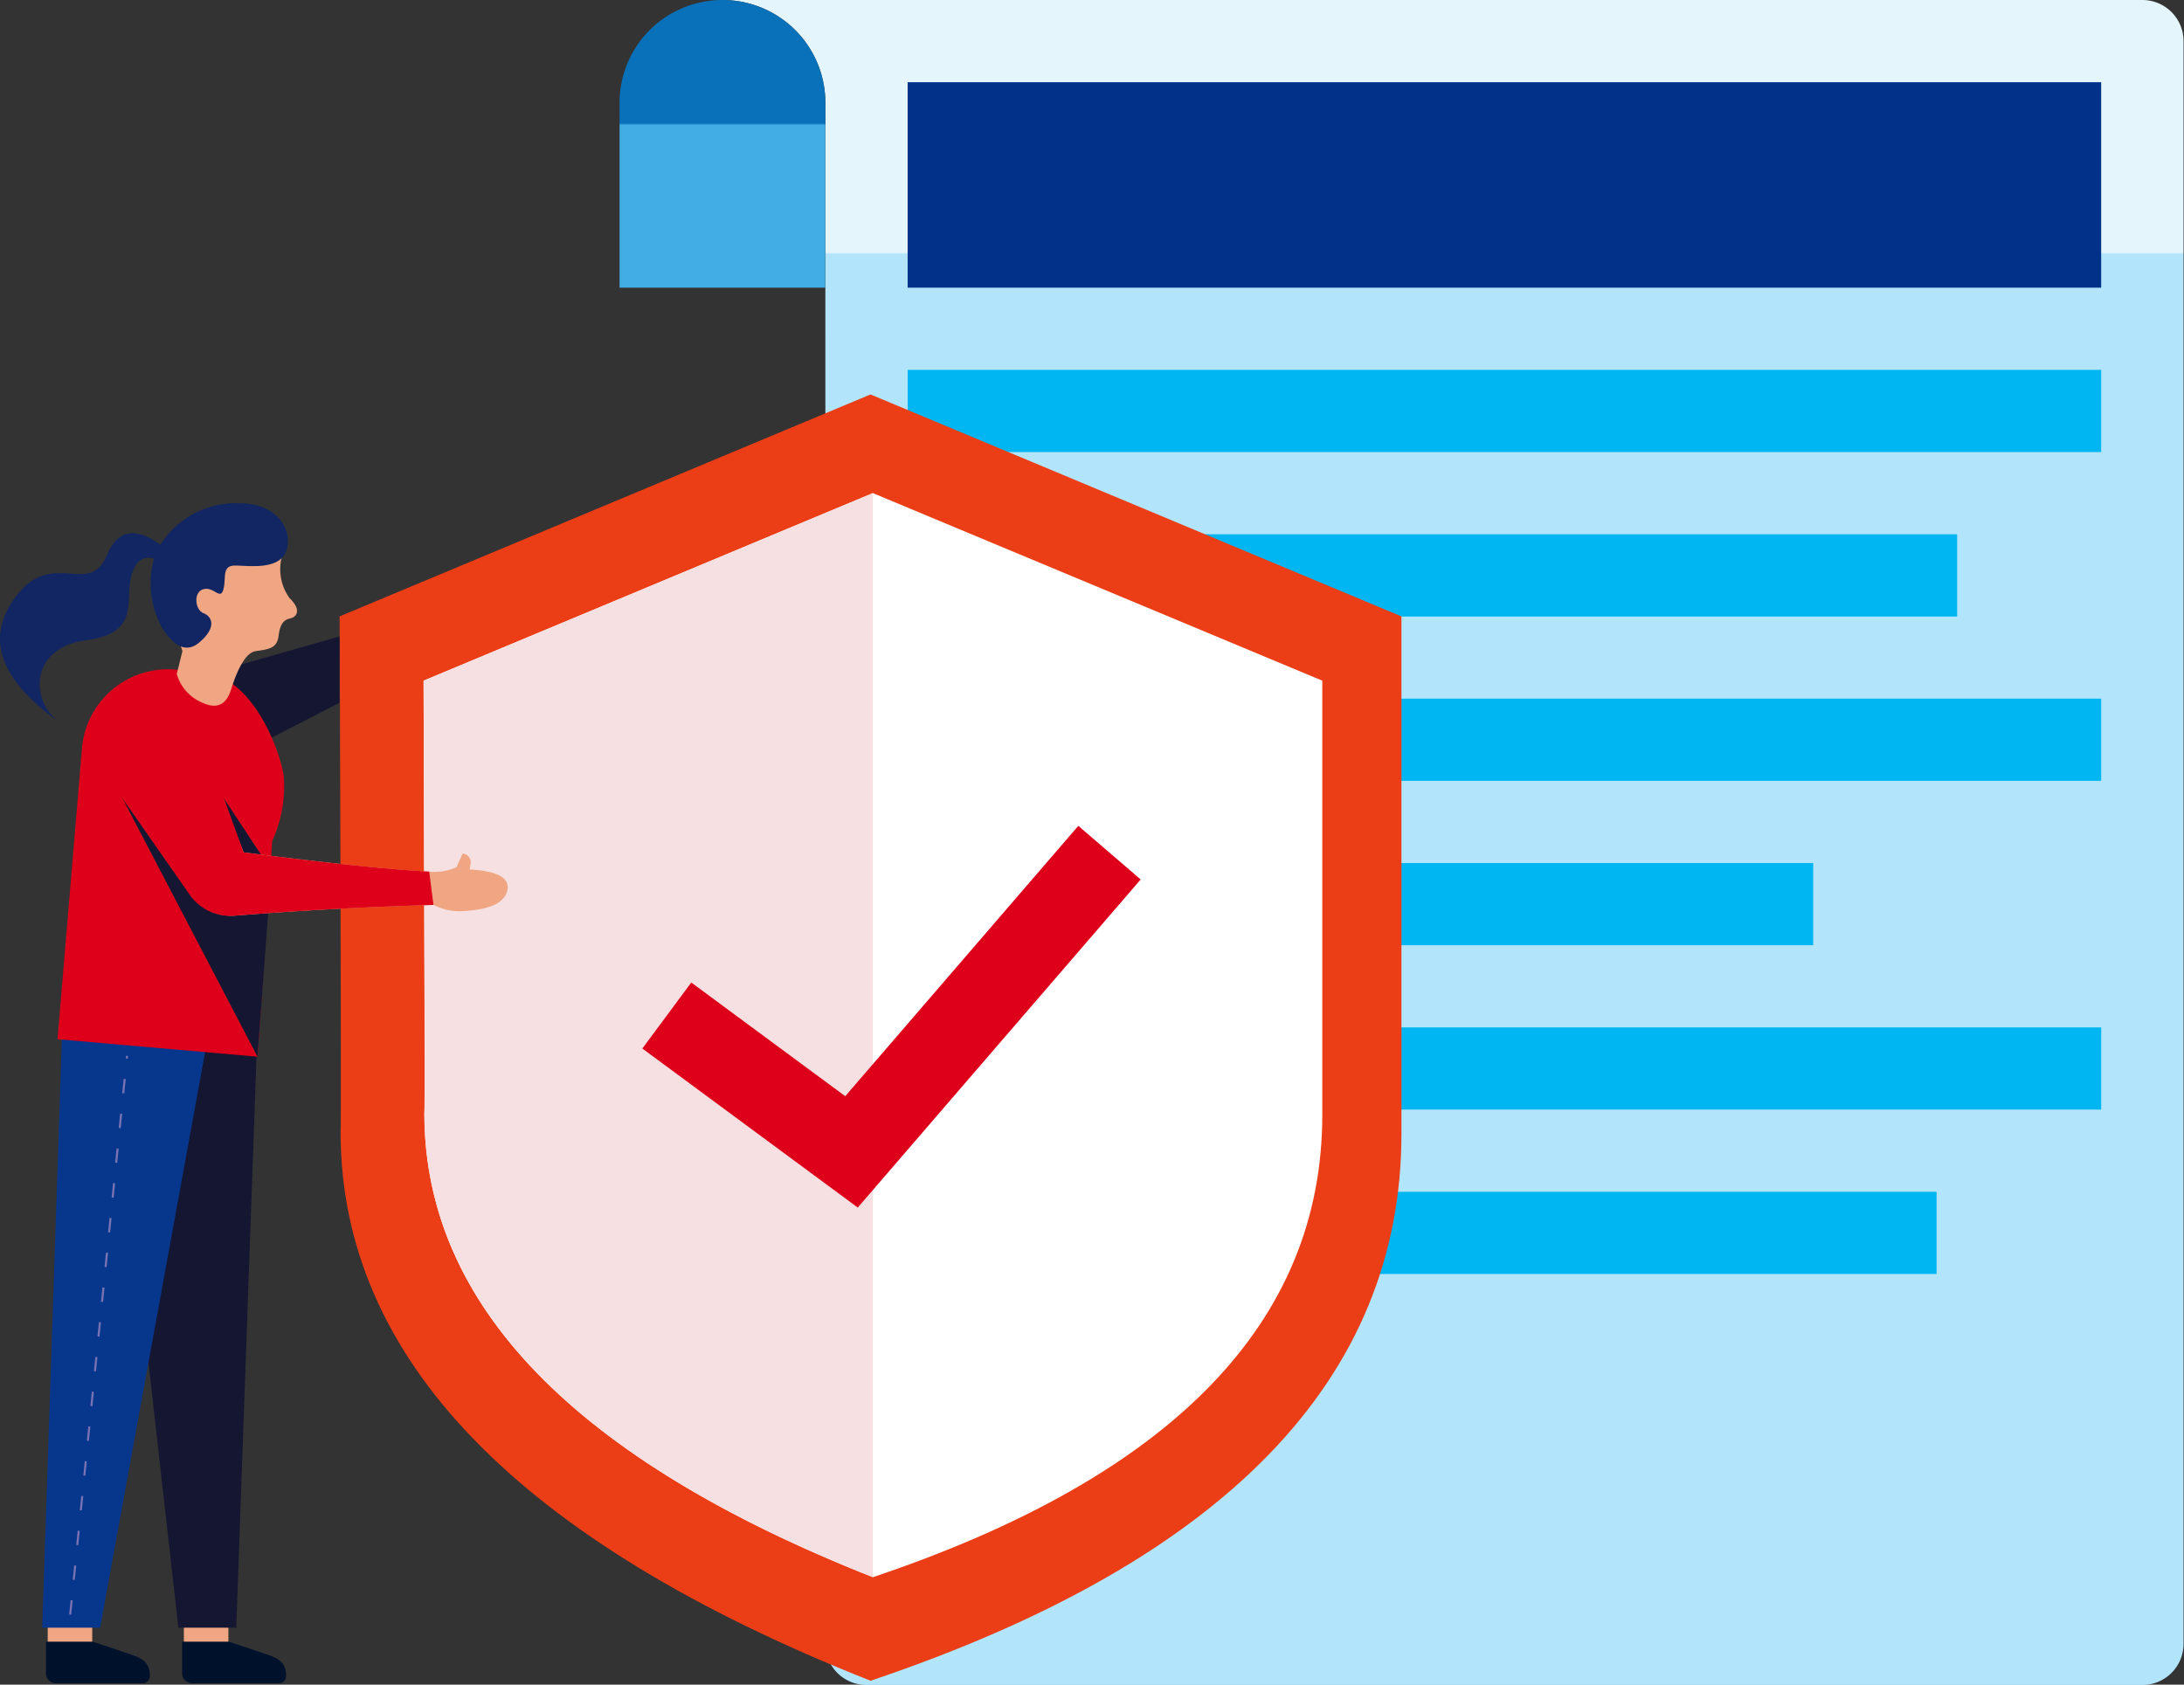 <?xml version="1.0" encoding="UTF-8" standalone="no"?>
<svg
   xmlns="http://www.w3.org/2000/svg"
   xmlns:xlink="http://www.w3.org/1999/xlink"
   id="svg126"
   version="1.1"
   viewBox="0 0 140 108"
   height="108"
   width="140">
  <rect x="0" y="0" width="140" height="108" fill="#333333" stroke="none"/>
  <defs
     id="defs72">
    <style
       id="style10">.a{fill:url(#a);}.b{fill:#00328a;}.c{fill:url(#b);}.d{fill:url(#c);}.e{fill:url(#d);}.f{fill:#fff;}.g{fill:#f6e0e2;}.h{fill:url(#e);}.i{fill:#f1a683;}.j{fill:#00112b;}.k{fill:#141632;}.l{fill:#151732;}.m{fill:url(#f);}.n{fill:url(#g);}.o{fill:url(#h);}.p{fill:url(#i);}.q{fill:url(#j);}.r{fill:#7a73b3;}</style>
    <linearGradient
       gradientTransform="scale(0.931,1.075)"
       gradientUnits="userSpaceOnUse"
       y2="397.093"
       x2="-289.35"
       y1="397.161"
       x1="-289.35"
       id="a">
      <stop
         id="stop12"
         stop-color="#b2e4fb"
         offset="0" />
      <stop
         id="stop14"
         stop-color="#e5f5fc"
         offset="1" />
    </linearGradient>
    <linearGradient
       gradientTransform="scale(1.148,0.871)"
       gradientUnits="userSpaceOnUse"
       y2="484.444"
       x2="-236.439"
       y1="484.624"
       x1="-236.439"
       id="b">
      <stop
         id="stop17"
         stop-color="#00b6f2"
         offset="0" />
      <stop
         id="stop19"
         stop-color="#19bbf0"
         offset="0.069" />
      <stop
         id="stop21"
         stop-color="#39c2ee"
         offset="0.172" />
      <stop
         id="stop23"
         stop-color="#53c7ed"
         offset="0.284" />
      <stop
         id="stop25"
         stop-color="#67cbec"
         offset="0.407" />
      <stop
         id="stop27"
         stop-color="#76ceeb"
         offset="0.546" />
      <stop
         id="stop29"
         stop-color="#7ed0eb"
         offset="0.715" />
      <stop
         id="stop31"
         stop-color="#81d1eb"
         offset="1" />
    </linearGradient>
    <linearGradient
       gradientTransform="scale(0.845,1.183)"
       gradientUnits="userSpaceOnUse"
       y2="356.098"
       x2="-310.37"
       y1="356.172"
       x1="-310.37"
       id="c">
      <stop
         id="stop34"
         stop-color="#42ace4"
         offset="0" />
      <stop
         id="stop36"
         stop-color="#0871ba"
         offset="1" />
    </linearGradient>
    <linearGradient
       gradientTransform="scale(0.908,1.101)"
       gradientUnits="userSpaceOnUse"
       y2="383.321"
       x2="-290.83"
       y1="383.372"
       x1="-290.83"
       id="d">
      <stop
         id="stop39"
         stop-color="#eb3e16"
         offset="0" />
      <stop
         id="stop41"
         stop-color="#bb0016"
         offset="0.76" />
      <stop
         id="stop43"
         stop-color="#bb0016"
         offset="0.992" />
      <stop
         id="stop45"
         stop-color="#bb0016"
         offset="1" />
    </linearGradient>
    <linearGradient
       gradientUnits="objectBoundingBox"
       y2="-1.572"
       x2="-56.101"
       y1="-1.567"
       x1="-56.101"
       id="e">
      <stop
         id="stop48"
         stop-color="#de001a"
         offset="0" />
      <stop
         id="stop50"
         stop-color="#e61a36"
         offset="0.179" />
      <stop
         id="stop52"
         stop-color="#bb0016"
         offset="0.76" />
      <stop
         id="stop54"
         stop-color="#bb0016"
         offset="0.992" />
      <stop
         id="stop56"
         stop-color="#bb0016"
         offset="1" />
    </linearGradient>
    <linearGradient
       gradientTransform="scale(0.528,1.896)"
       gradientUnits="userSpaceOnUse"
       y2="218.84"
       x2="-473.318"
       y1="218.963"
       x1="-473.318"
       id="f">
      <stop
         id="stop59"
         stop-color="#07378d"
         offset="0" />
      <stop
         id="stop61"
         stop-color="#2959a5"
         offset="1" />
    </linearGradient>
    <linearGradient
       gradientUnits="userSpaceOnUse"
       gradientTransform="scale(0.764,1.309)"
       xlink:href="#e"
       y2="319.006"
       x2="-328.81"
       y1="319.096"
       x1="-328.81"
       id="g" />
    <linearGradient
       gradientUnits="objectBoundingBox"
       y2="-2.932"
       x2="-197.765"
       y1="-2.918"
       x1="-197.765"
       id="h">
      <stop
         id="stop65"
         stop-color="#112663"
         offset="0" />
      <stop
         id="stop67"
         stop-color="#0c0d2c"
         offset="1" />
    </linearGradient>
    <linearGradient
       gradientUnits="userSpaceOnUse"
       gradientTransform="scale(0.959,1.042)"
       xlink:href="#h"
       y2="398.478"
       x2="-260.055"
       y1="398.564"
       x1="-260.055"
       id="i" />
    <linearGradient
       gradientUnits="userSpaceOnUse"
       gradientTransform="scale(1.429,0.7)"
       xlink:href="#e"
       y2="590.297"
       x2="-179.717"
       y1="590.459"
       x1="-179.717"
       id="j" />
    <linearGradient
       gradientTransform="scale(0.974,1.026)"
       y2="402.878"
       x2="-253.715"
       y1="402.964"
       x1="-253.715"
       gradientUnits="userSpaceOnUse"
       id="linearGradient136"
       xlink:href="#h" />
    <linearGradient
       gradientTransform="scale(1.142,0.876)"
       y2="475.105"
       x2="-233.425"
       y1="475.2"
       x1="-233.425"
       gradientUnits="userSpaceOnUse"
       id="linearGradient138"
       xlink:href="#e" />
  </defs>
  <g
     id="g82"
     transform="matrix(1.477,0,0,1.475,39.715,0)">
    <path
       style="fill:url(#a)"
       id="path74"
       transform="translate(-944.967,-415.91)"
       d="m 953.9,420.377 a 4.465,4.465 0 0 0 -4.465,-4.467 h 61.623 a 1.787,1.787 0 0 1 1.787,1.787 v 69.661 a 1.786,1.786 0 0 1 -1.787,1.787 h -55.374 a 1.786,1.786 0 0 1 -1.787,-1.787 z"
       class="a" />
    <path
       style="fill:#00328a"
       id="path76"
       transform="translate(-942.814,-414.953)"
       d="m 955.317,418.526 h 51.8 v 8.931 h -51.8 z"
       class="b" />
    <path
       style="fill:url(#b)"
       id="path78"
       transform="translate(-942.813,-411.603)"
       d="m 955.317,427.679 h 51.8 v 3.573 h -51.8 z m 0,7.145 h 45.548 v 3.576 h -45.548 z m 0,7.145 h 51.8 v 3.572 h -51.8 z m 0,7.145 h 39.3 v 3.572 h -39.3 z m 0,14.289 h 44.655 v 3.572 h -44.655 z m 0,-7.145 h 51.8 v 3.573 h -51.8 z"
       class="c" />
    <path
       style="fill:url(#c)"
       id="path80"
       transform="translate(-946.163,-415.91)"
       d="m 950.628,415.91 a 4.465,4.465 0 0 1 4.465,4.467 v 8.037 h -8.93 v -8.037 a 4.466,4.466 0 0 1 4.465,-4.467 z"
       class="d" />
  </g>
  <g
     id="g92"
     transform="matrix(1.477,0,0,1.475,21.77,25.288)">
    <path
       style="fill:url(#d)"
       id="path84"
       transform="translate(-937.271,-428.464)"
       d="m 937.271,438.11 23.042,-9.646 23.042,9.646 v 22.483 q 0,16.008 -23.042,23.778 -22.931,-9.091 -23,-23.778 0.038,0 -0.042,-22.483 z"
       class="e" />
    <path
       style="fill:#ffffff"
       id="path86"
       transform="translate(-936.295,-427.315)"
       d="m 939.939,439.755 19.5,-8.152 19.505,8.152 v 18.867 q 0,13.531 -19.505,20.1 -19.411,-7.685 -19.466,-20.1 0.033,0 -0.034,-18.867 z"
       class="f" />
    <path
       style="fill:#f6e0e2"
       id="path88"
       transform="translate(-936.295,-427.315)"
       d="m 939.939,439.755 19.5,-8.152 v 47.119 q -19.411,-7.685 -19.466,-20.1 0.033,0 -0.034,-18.867 z"
       class="g" />
    <path
       style="fill:url(#linearGradient138)"
       id="path90"
       transform="translate(-933.751,-423.441)"
       d="m 965.811,442.191 2.707,2.331 -12.279,14.26 -9.35,-6.913 2.124,-2.869 6.683,4.941 z"
       class="h" />
  </g>
  <g
     id="g124"
     transform="matrix(1.477,0,0,1.475,-0.002,32.268)">
    <path
       style="fill:#f1a683"
       id="path94"
       transform="translate(-924.344,-419.153)"
       d="m 932.326,466.844 h 1.932 v 1.93 h -1.932 z"
       class="i" />
    <path
       style="fill:#00112b"
       id="path96"
       transform="translate(-924.364,-418.674)"
       d="m 932.271,468.152 h 2.03 l 1.284,0.429 c 0.649,0.229 1.194,0.324 1.194,1.042 a 0.308,0.308 0 0 1 -0.273,0.333 H 932.7 a 0.429,0.429 0 0 1 -0.429,-0.429 z"
       class="j" />
    <path
       style="fill:#f1a683"
       id="path98"
       transform="translate(-925.927,-419.153)"
       d="m 928,466.844 h 1.931 v 1.93 H 928 Z"
       class="i" />
    <path
       style="fill:#141632"
       id="path100"
       transform="translate(-925.187,-425.756)"
       d="m 935.442,474.625 h -2.512 l -2.907,-25.825 6.328,0.157 z"
       class="k" />
    <path
       style="fill:#00112b"
       id="path102"
       transform="translate(-925.947,-418.674)"
       d="m 927.945,468.152 h 2.028 l 1.285,0.429 c 0.647,0.229 1.192,0.324 1.192,1.042 a 0.307,0.307 0 0 1 -0.273,0.333 h -3.805 a 0.428,0.428 0 0 1 -0.428,-0.429 z"
       class="j" />
    <path
       style="fill:#151732"
       id="path104"
       transform="translate(-924.62,-430.378)"
       d="m 939.357,439.046 -4.928,2.538 -2.858,-3.2 7.786,-2.22 z"
       class="l" />
    <path
       style="fill:url(#f)"
       id="path106"
       transform="translate(-925.991,-425.756)"
       d="m 930.337,474.625 h -2.512 l 0.86,-25.826 6.328,0.157 z"
       class="m" />
    <path
       style="fill:url(#g)"
       id="path108"
       transform="translate(-925.814,-429.997)"
       d="m 934.595,437.326 c 2.216,0.194 3.392,3.478 3.534,4.524 a 5.7,5.7 0 0 1 -0.5,2.823 c 0,0 -0.212,3.125 -0.632,9.376 l -8.685,-0.761 1.061,-12.642 v -0.012 a 3.751,3.751 0 0 1 4.064,-3.411 z"
       class="n" />
    <path
       style="fill:#f1a683"
       id="path110"
       transform="translate(-924.437,-431.593)"
       d="m 934.473,439.662 q -0.3,1.012 -1.206,0.615 a 1.925,1.925 0 0 1 -1.157,-1.268 l 0.247,-0.992 a 5.272,5.272 0 0 1 0.2,-3.913 q 0.981,-2.332 4.159,-0.34 a 2.146,2.146 0 0 0 0.292,1.952 c 0.548,0.527 0.283,0.826 0.031,0.878 -0.252,0.052 -0.441,0.2 -0.509,0.755 -0.068,0.555 -0.425,0.583 -0.992,0.668 q -0.566,0.083 -1.065,1.645 z"
       class="i" />
    <path
       style="fill:url(#linearGradient136)"
       id="path112"
       transform="translate(-924.734,-431.929)"
       d="m 931.8,437.394 q 0.814,1.233 1.583,0.583 c 0.769,-0.65 0.564,-1.127 0.187,-1.272 -0.377,-0.145 -0.453,-0.926 0,-1.045 0.453,-0.119 0.735,0.505 0.863,0 0.128,-0.505 -0.083,-1.026 0.507,-1.026 0.59,0 1.963,0.223 2.235,-0.682 0.272,-0.905 -0.444,-2.024 -2.024,-2.024 a 3.864,3.864 0 0 0 -3.653,2.157 4,4 0 0 0 0.302,3.309 z"
       class="o" />
    <path
       style="fill:url(#i)"
       id="path114"
       transform="translate(-926.482,-431.581)"
       d="m 933.552,434.141 q -1.02,-0.57 -1.352,0.53 c -0.332,1.1 0.423,2.547 -1.975,2.859 -2.398,0.312 -2.465,2.542 -1.232,3.516 q -3.641,-2.625 -2,-5.159 c 1.641,-2.535 3.347,-0.142 4.131,-2.052 q 0.785,-1.91 2.875,0 z"
       class="p" />
    <path
       style="fill:#151732"
       id="path116"
       transform="translate(-925.08,-428.686)"
       d="m 936.791,445.528 -0.182,-1.271 -2.284,-3.465 -4.01,0.557 5.942,11.39 z"
       class="l" />
    <path
       style="fill:#f1a683"
       id="path118"
       transform="translate(-924.71,-428.545)"
       d="m 934.279,441.177 1.005,2.538 q 5.3,0.684 8.055,0.837 a 2.356,2.356 0 0 0 1.182,-0.191 l 0.269,-0.593 a 0.381,0.381 0 0 1 0.352,0.406 l -0.005,0.038 -0.042,0.247 q 1.84,0.1 1.629,0.933 -0.211,0.833 -2.11,0.884 A 2.509,2.509 0 0 1 943.525,446 q -4.329,0.125 -8.6,0.464 a 2.141,2.141 0 0 1 -1.97,-0.974 l -1.628,-2.52 z"
       class="i" />
    <path
       style="fill:url(#j)"
       id="path120"
       transform="translate(-925.103,-428.919)"
       d="m 934.251,440.154 1.426,3.935 q 5.3,0.684 8.055,0.837 l 0.186,1.448 q -4.354,0.125 -8.65,0.469 a 2.144,2.144 0 0 1 -1.929,-0.911 l -3.087,-4.426 z"
       class="q" />
    <path
       style="fill:#7a73b3"
       id="path122"
       transform="translate(-925.678,-425.495)"
       d="m 928.77,473.8 -0.089,-0.01 0.063,-0.621 0.089,0.008 z m 0.154,-1.511 -0.089,-0.01 0.063,-0.622 0.089,0.008 z m 0.153,-1.511 -0.089,-0.01 0.063,-0.621 0.089,0.01 z m 0.154,-1.511 -0.089,-0.008 0.063,-0.623 0.089,0.01 z m 0.153,-1.511 -0.089,-0.008 0.063,-0.623 0.089,0.01 z m 0.154,-1.509 -0.089,-0.01 0.063,-0.621 0.089,0.008 z m 0.153,-1.511 -0.089,-0.01 0.063,-0.621 0.089,0.008 z m 0.154,-1.511 -0.09,-0.01 0.064,-0.622 0.089,0.01 z m 0.153,-1.511 -0.089,-0.01 0.063,-0.621 0.089,0.01 z m 0.154,-1.511 -0.09,-0.008 0.064,-0.623 0.089,0.01 z m 0.153,-1.511 -0.089,-0.008 0.063,-0.623 0.089,0.009 z m 0.153,-1.509 -0.089,-0.01 0.064,-0.621 0.089,0.008 z m 0.154,-1.511 -0.089,-0.01 0.063,-0.621 0.089,0.008 z m 0.153,-1.511 -0.089,-0.01 0.064,-0.621 0.089,0.01 z m 0.154,-1.511 -0.089,-0.008 0.063,-0.623 0.089,0.01 z m 0.153,-1.511 -0.089,-0.008 0.064,-0.623 0.089,0.01 z m 0.154,-1.509 -0.089,-0.01 0.012,-0.116 0.089,0.008 z"
       class="r" />
  </g>
</svg>
